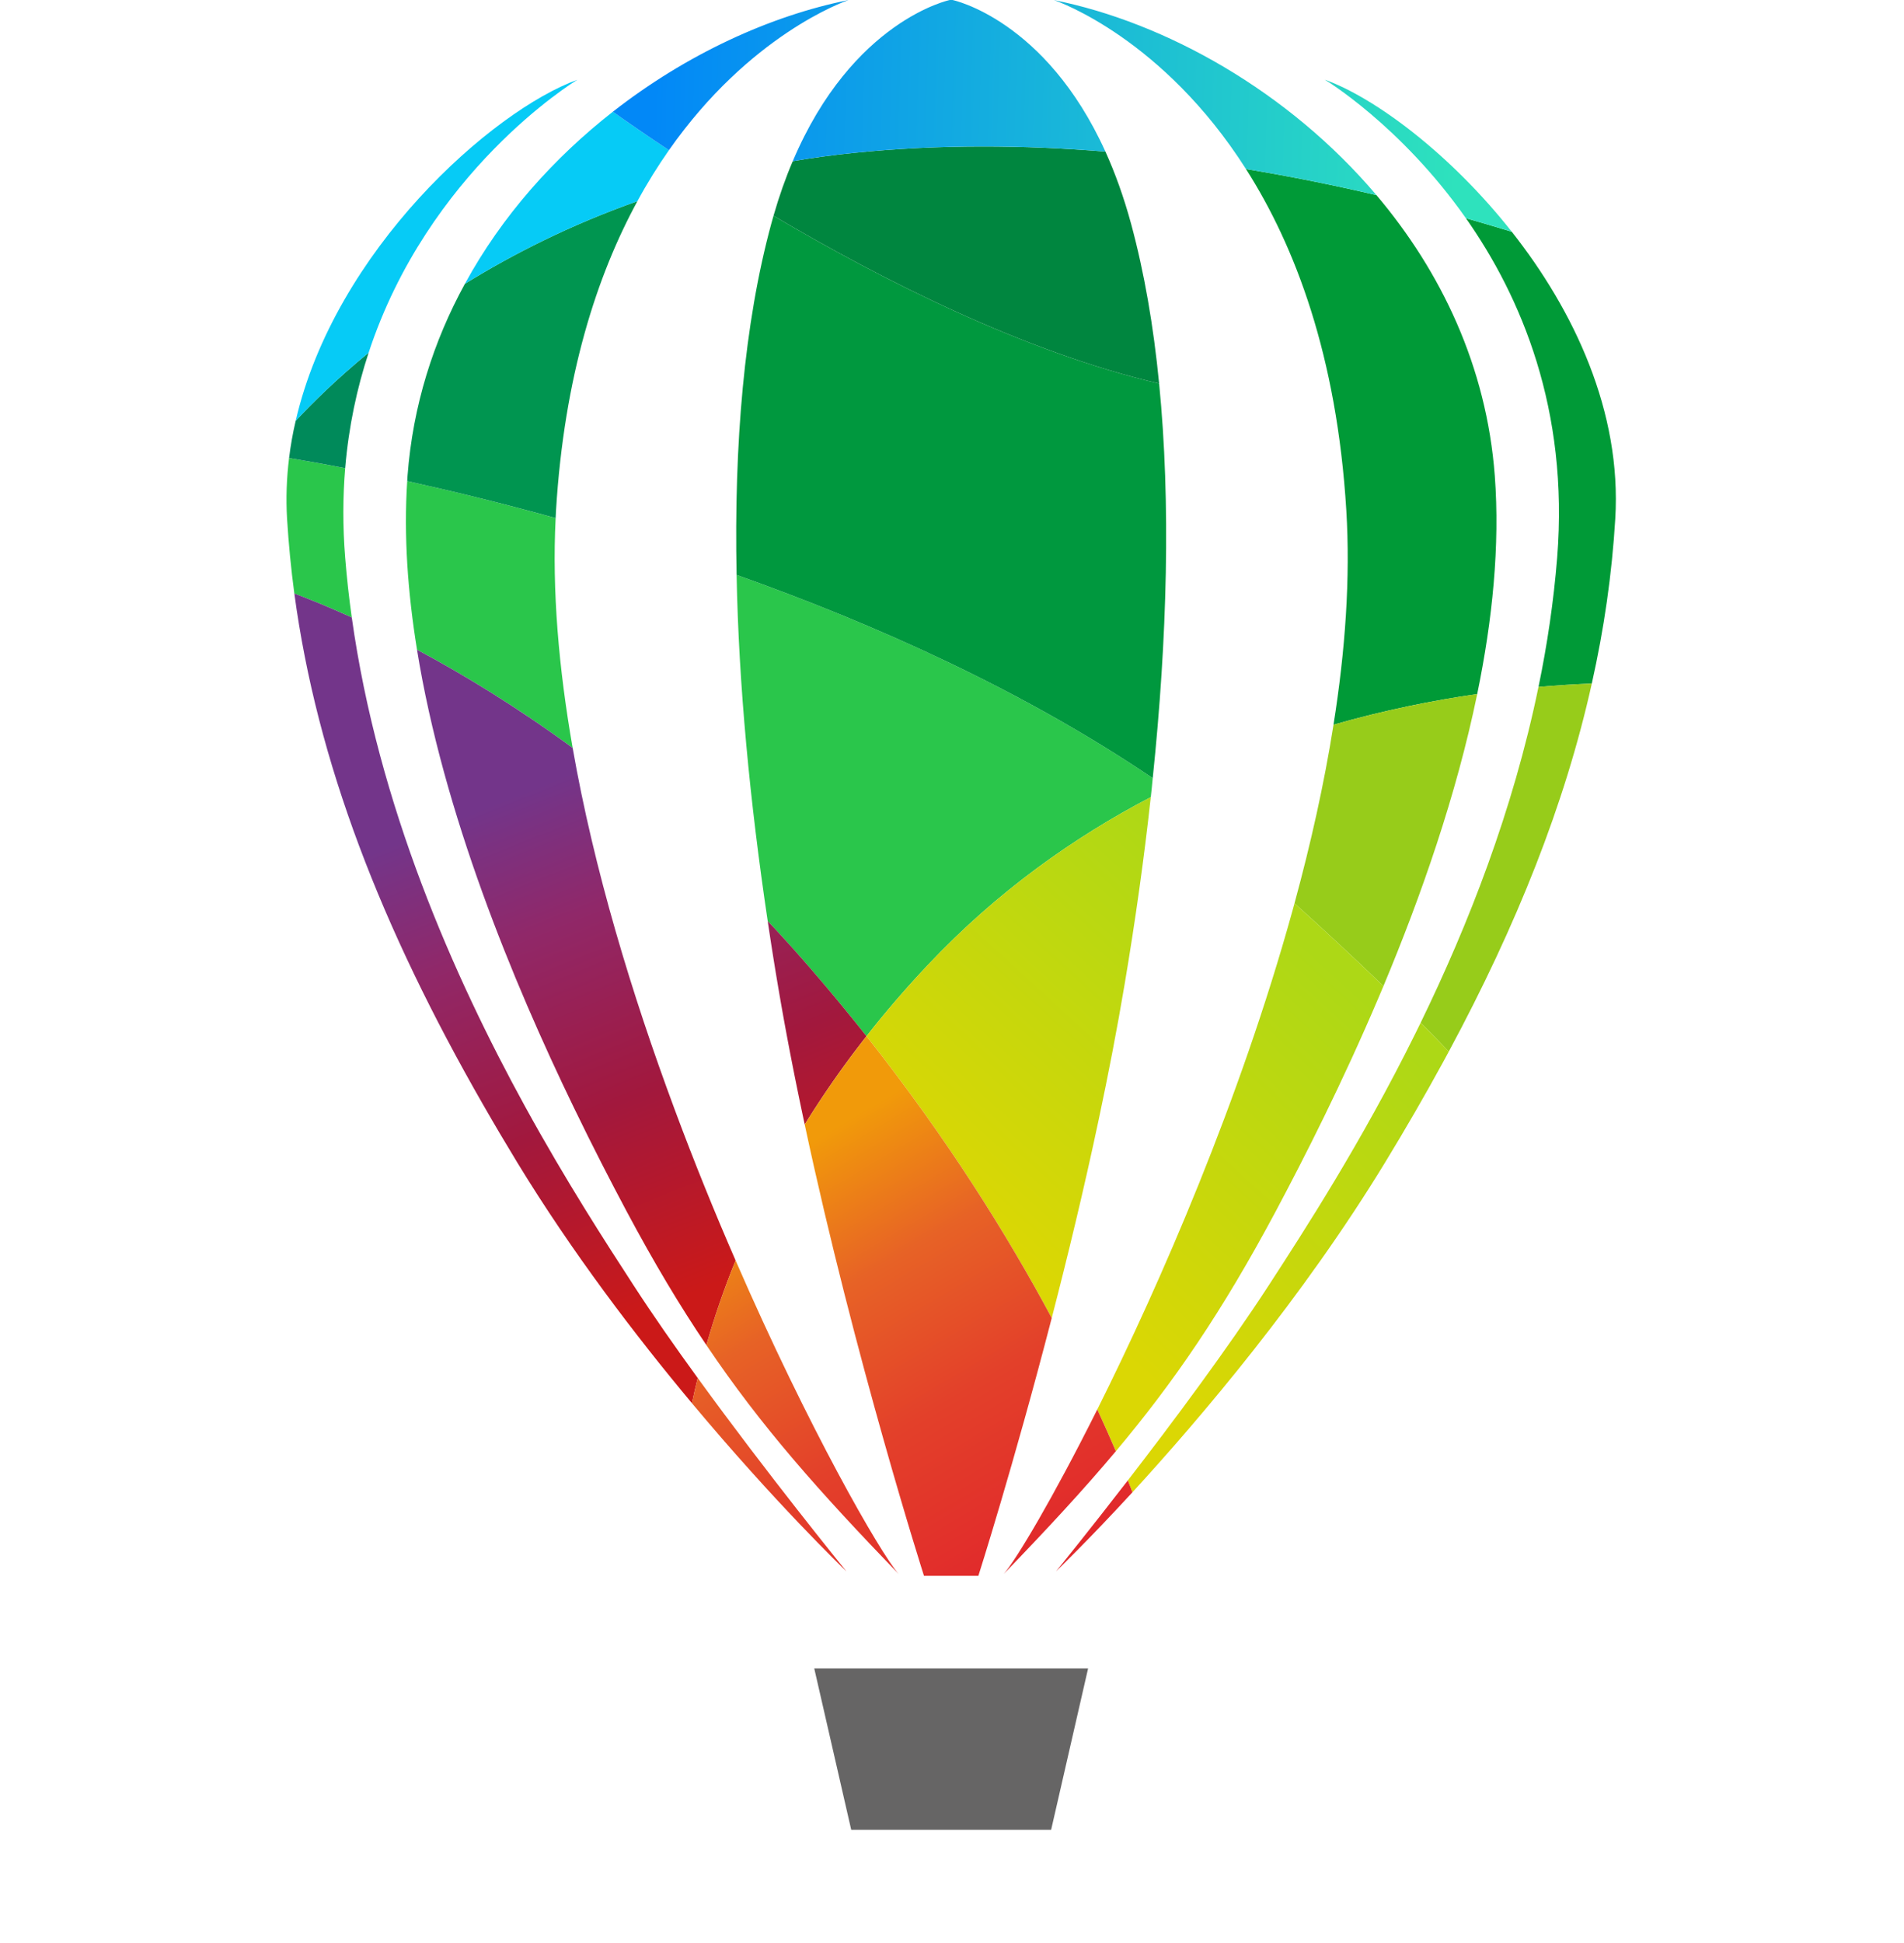 <svg xmlns:xlink="http://www.w3.org/1999/xlink" xmlns="http://www.w3.org/2000/svg" viewBox="15591.99 7794.99 4388.019 4476.007" text-rendering="geometricPrecision" shape-rendering="geometricPrecision" image-rendering="optimizeQuality" fill-rule="evenodd" clip-rule="evenodd" style="max-height: 500px" width="4388.019" height="4476.007"><linearGradient y2="10428.03" y1="11379.69" x2="17455.86" x1="18020.18" gradientUnits="userSpaceOnUse" id="a"><stop stop-color="#e1282b" offset="0"></stop><stop stop-color="#e3402a" offset=".388"></stop><stop stop-color="#e76226" offset=".702"></stop><stop stop-color="#f19a0a" offset="1"></stop></linearGradient><linearGradient y2="9719.12" y1="10848.8" x2="16551.51" x1="17008.34" gradientUnits="userSpaceOnUse" id="b"><stop stop-color="#cb1918" offset="0"></stop><stop stop-color="#a2183d" offset=".388"></stop><stop stop-color="#902869" offset=".749"></stop><stop stop-color="#73358a" offset="1"></stop></linearGradient><linearGradient y2="9462.64" y1="10592.32" xlink:href="#b" x2="17185.74" x1="17642.57" gradientUnits="userSpaceOnUse" id="c"></linearGradient><linearGradient y2="9625.78" y1="10755.45" xlink:href="#b" x2="16782.34" x1="17239.16" gradientUnits="userSpaceOnUse" id="d"></linearGradient><linearGradient y2="10371.14" y1="11322.8" xlink:href="#a" x2="17551.8" x1="18116.12" gradientUnits="userSpaceOnUse" id="e"></linearGradient><linearGradient y2="10674.32" y1="11625.99" xlink:href="#a" x2="17040.51" x1="17604.83" gradientUnits="userSpaceOnUse" id="f"></linearGradient><linearGradient y2="10392.51" y1="11344.17" xlink:href="#a" x2="17515.76" x1="18080.08" gradientUnits="userSpaceOnUse" id="g"></linearGradient><linearGradient y2="10612.49" y1="11564.15" xlink:href="#a" x2="17144.79" x1="17709.11" gradientUnits="userSpaceOnUse" id="h"></linearGradient><linearGradient y2="10649.15" y1="9925.03" x2="17888.02" x1="18550.95" gradientUnits="userSpaceOnUse" id="i"><stop stop-color="#add816" offset="0"></stop><stop stop-color="#dbd704" offset="1"></stop></linearGradient><linearGradient y2="8091.25" y1="8034.97" x2="18953.66" x1="17096.54" gradientUnits="userSpaceOnUse" id="j"><stop stop-color="#0288f7" offset="0"></stop><stop stop-color="#2ee2bd" offset="1"></stop></linearGradient><g fill-rule="nonzero"><path fill="#2ac64b" d="m16402.73 9217.36c-51.51-23.39-96.1-41.53-132.4-55.18-7.69-57.22-13.19-114.55-16.75-172.05-2.76-47.34-1.06-94.08 4.62-140.05 30.9 5.08 74.72 12.77 129.29 23.35-5.36 65.05-5.86 133.6 0 206.02 3.7 46.25 8.75 92.26 15.24 137.91zm509.01 300.54c-130.21-95.49-252.45-169.58-358.67-226.3-21.52-132.36-30.76-263.49-22.61-388.34 98.25 21.7 214.31 49.67 342.09 85.2-8.5 166.93 7.2 346.49 39.19 529.44zm1336.87 69.65c-1.23 14.43-2.93 29.03-4.48 43.64-177.87 92.88-354.82 218.01-513.93 386.82-51.5 54.57-98.39 109.29-141.28 163.86-48.09-60.85-99.49-122.52-154.03-184.47-24.44-27.69-48.89-54.57-73.62-80.71-40.89-273.83-66.92-544.06-71.69-797.28 316.55 112.4 658.32 264.9 959.03 468.14z"></path><path fill="#008a5a" d="m16441.59 8607.33c-26.6 80.72-45.97 169.41-54.08 266.1-54.58-10.58-98.39-18.27-129.3-23.35 3.5-28.89 8.61-57.5 15.21-85.62 38.73-41.7 94.86-96.87 168.17-157.13z"></path><path fill="#009550" d="m17061.02 8258.36c-93.63 171.73-168.67 403.08-187.58 711.94-.31 6-.6 12.14-.91 18.13-127.78-35.52-243.84-63.46-342.06-85.16.15-4.16.46-8.15.74-12.31 12.18-161.89 59.98-310.37 132.23-442.28 111.76-69.03 244.12-136.06 397.58-190.32z"></path><path fill="#00983e" d="m18248.61 9587.55c-300.71-203.24-642.48-355.74-959.03-468.14-6.1-301.62 17.4-578.94 79.8-808.64 1.7-6.31 3.39-12.59 5.26-18.76 251.04 148.37 578.17 313.79 888.72 386.5 27.06 273.79 18.91 584.94-14.75 909.04z"></path><path fill="#009a37" d="m19314.59 8990.13c-7.69 127.43-25.82 253.51-54.11 379.56-35.85 1.37-77.05 3.7-122.84 7.69 20.14-97.16 34.92-196.6 43.04-297.92 27.23-340.82-82.87-600.5-210.29-781.76 37.36 10.62 72.71 21.06 105.76 31.22 143.12 181.4 253.51 414.45 238.44 661.21zm-318.22 403.7c-99.77 14.29-212.34 36.58-331.15 70.55 27.23-171.09 39.05-338.2 29.49-494.1-21.66-355.56-117.9-608.33-231.18-785.88 106.51 17.53 207.51 38.28 300.68 60.11 148.69 175.58 253.82 394.62 272.73 646.47 11.99 160.48-5.22 331.61-40.57 502.85z"></path><path fill="#00863f" d="m18263.35 8678.51c-310.55-72.71-637.68-238.13-888.71-386.5 13.23-45.94 28.08-87.78 44.38-125.73 46-7.84 93.34-14.29 142.09-19.23 196.15-19.97 392.01-18.13 578.49-2.79 21.98 48.61 42.12 103.79 59.2 166.51 30.41 112.08 51.64 235.52 64.55 367.74z"></path><path fill="#06cbf6" d="m16922.63 7978.7c-10.3 6.32-343.89 211.71-481.05 628.62-73.31 60.25-129.43 115.46-168.13 157.13 90.66-393.28 452.72-714.56 649.18-785.75zm211.08 162.2c-25.05 35.67-49.49 74.72-72.71 117.48-153.42 54.25-285.78 121.28-397.54 190.32 85.48-156.85 205.53-290.41 340.96-396.35 32.14 22.9 76.09 53.34 129.29 88.55z"></path><path fill="url(#j)" d="m19076.16 8328.92c-33.06-10.16-68.41-20.61-105.77-31.22-150.53-214.28-325.15-319.16-325.15-319.16 115.89 41.84 289.45 170.99 430.92 350.38zm-311.96-84.41c-93.17-21.84-194.17-42.58-300.67-60.11-191.1-300.08-431.09-385.27-442.77-389.26 257.35 51.51 540.84 210.15 743.44 449.37zm-624.59-100.23c-186.48-15.39-382.34-17.22-578.49 2.78-48.75 4.91-96.1 11.36-142.1 19.23 137.76-324.84 361.92-371.3 361.92-371.3h6.31s214 44.27 352.36 349.29zm-592.18-349.13c-11.08 3.84-228.18 80.86-413.74 345.76-53.16-35.21-97.12-65.65-129.29-88.55 169.26-132.22 362.55-221.09 543.03-257.21z"></path><path fill="#666565" d="m17784.07 12010.09h230.37l85.23-371.9h-631.16l85.23 371.9z"></path><path fill="#1e120d" d="m19688.45 12566.57h14.29c6.88 0 11.54-1.02 14.04-3.06 2.47-2.05 3.7-4.73 3.7-8.12 0-2.15-.56-4.09-1.79-5.78-1.2-1.73-2.86-3-4.98-3.85-2.15-.85-6.07-1.23-11.85-1.23h-13.41zm-11.82 41.17v-73.16h25.16c8.57 0 14.78.7 18.62 2.04 3.85 1.34 6.92 3.71 9.21 7.06 2.26 3.39 3.42 6.95 3.42 10.72 0 5.37-1.9 9.99-5.71 13.97-3.85 3.96-8.89 6.18-15.21 6.67 2.58 1.1 4.66 2.37 6.25 3.88 2.93 2.89 6.52 7.69 10.76 14.5l8.92 14.32h-14.39l-6.49-11.53c-5.08-9.07-9.21-14.75-12.31-17.04-2.19-1.66-5.37-2.51-9.49-2.51h-6.92v31.08zm29.85-94.33c-9.6 0-18.84 2.47-27.91 7.37-9.03 4.87-16.08 11.89-21.2 20.96-5.11 9.1-7.69 18.59-7.69 28.43 0 9.78 2.54 19.19 7.55 28.15 5.01 8.97 12.03 15.99 21.03 21 9.03 5 18.38 7.51 28.22 7.51 9.77 0 19.19-2.51 28.19-7.51 8.96-5.01 16.01-12.03 20.95-21 5.01-8.96 7.48-18.37 7.48-28.15 0-9.84-2.5-19.33-7.62-28.43-5.04-9.07-12.1-16.09-21.17-20.96-9.1-4.9-18.38-7.37-27.83-7.37zm0-11.25c11.39 0 22.51 2.93 33.41 8.78 10.86 5.86 19.33 14.25 25.4 25.15 6.07 10.87 9.1 22.27 9.1 34.08 0 11.72-3 22.97-8.96 33.8-6 10.79-14.39 19.19-25.15 25.15s-22.05 8.96-33.8 8.96c-11.78 0-23.07-3-33.83-8.96-10.8-5.96-19.19-14.36-25.19-25.15-6-10.83-9-22.08-9-33.8 0-11.81 3.04-23.21 9.14-34.08 6.1-10.9 14.57-19.29 25.44-25.15 10.86-5.85 22.01-8.78 33.44-8.78zm-794.95 691.55 146.23 5.78 119.16-541.16 123.79 541.16h148.56l132.4-689.71h-112.86l-87.49 567.65h-20.74l-127.81-567.65h-103.61l-125.52 567.65h-16.12l-93.28-567.65h-122.06zm-287.97-272.88-87.39-320.11h-24.2l-85.54 320.11zm23.88 87.49h-244.44l-51.08 191.17h-120.9l224.54-689.71h140.48l227.97 689.71h-124.32zm-845.89-173.85h146.23c62.93 0 113.98-51.04 113.98-113.98v-5.75c0-62.97-51.05-114.02-113.98-114.02h-146.23zm260.21 365.02-158.5-278.66h-101.71v278.66h-122.06v-689.71h289.59c111.59 0 202.08 90.49 202.08 202.07v6.91c0 90.98-60.15 167.89-142.84 193.22l163.54 287.51zm-586.04-373.69v57.64c0 124.32-100.75 225.07-225.07 225.07h-69.74v-507.79h69.74c124.32 0 225.07 100.79 225.07 225.08zm-195.22-316.02h-213.61v689.71h213.61c168.84 0 305.71-136.87 305.71-305.71v-78.29c0-168.83-136.87-305.71-305.71-305.71zm-320.68 605.65h-16.12c-15.87 0-28.75-12.88-28.75-28.79v-575.73h-120.93v572.27c0 180.8 177.3 120.9 177.3 120.9zm-355.77-223.38h-242.96s21.87-138.15 121.46-138.15 121.5 88.65 121.5 138.15zm-350.03 48.93c0 184.82 117.44 249.31 215.3 268.85 97.86 19.61 214.17-50.66 214.17-50.66s-23.03-41.42-44.91-70.2c-13.83 9.17-97.89 67.91-184.22 26.46-86.36-41.45-95.57-146.23-95.57-146.23h339.66c21.87-231.42-101.32-300.53-207.26-300.53-100.19 0-237.17 87.52-237.17 272.31zm-33.41-167.54s9.21-37.99 21.87-95.56c-113.98-54.12-219.92 109.39-219.92 109.39v-109.39h-96.69v519.29h110.52v-316.62c82.9-145.1 184.22-107.11 184.22-107.11zm-477.87 165.81c0 100.15-60.29 181.36-134.69 181.36s-134.69-81.21-134.69-181.36 60.29-181.33 134.69-181.33 134.69 81.18 134.69 181.33zm-138.15-270.58c-135.47 0-245.25 121.14-245.25 270.58s109.78 270.58 245.25 270.58c135.43 0 245.25-121.14 245.25-270.58s-109.82-270.58-245.25-270.58zm-287.3 445.03c-57.36 63.71-135.75 103.04-222.22 103.04-175.82 0-318.34-162.38-318.34-362.69 0-200.3 142.52-362.69 318.34-362.69 78.07 0 149.55 32.03 204.97 85.2l-63.54 81.07c-36.19-38.95-83.11-62.66-134.51-62.66-114.16 0-206.69 116-206.69 259.08 0 143.09 92.53 259.08 206.69 259.08 55.84 0 106.43-27.87 143.61-72.99z"></path><path fill="#009938" d="m19572.18 13754.29c122.27-128.13 191.38-205.14 191.38-274.71 0-48.83-25.22-83.47-77.15-83.47-34.04 0-63.29 22.68-86.43 51.26l-30.45-31.15c34.01-39.34 70.67-65.02 123.34-65.02 75.17 0 122.06 49.88 122.06 125.91 0 80.26-70.03 160.05-165.98 266.1 22.01-1.84 47.3-3.63 68.36-3.63h117.55v47.37h-262.68zm529.44-182.78c0-125.38-32.17-175.86-79.44-175.86-47.28 0-79.41 50.48-79.41 175.86s32.13 179.03 79.41 179.03c47.27 0 79.44-53.65 79.44-179.03zm-209.76 0c0-143.41 49.11-220.31 130.32-220.31s130.31 77.15 130.31 220.31c0 143.4-49.1 223.48-130.31 223.48s-130.32-80.08-130.32-223.48zm338.89 169.52h93.16v-314.89h-74.08v-35.49c37.04-6.85 63.96-17.22 86.5-31.44h40.04v381.82h83.96v45.93h-229.58zm299.55 8.8 29.14-34.54c16.4 20.74 41.48 33.76 66.88 33.76 58.67 0 107.49-48.79 107.49-192.23 0-105.13-32.45-162.17-90.8-162.17-39.86 0-70.77 37.39-70.77 93.77 0 55.7 24.94 90.8 75.25 90.8 26.39 0 59.48-16.68 87.45-60.6l1.87 43.63c-25.57 35.92-63.6 58.46-98.07 58.46-70.48 0-115.96-44.49-115.96-132.29 0-81.88 54.89-137.23 120.09-137.23 79.28 0 139.02 66.75 140.41 200.84v9.58c-1.36 167.41-73.75 232.58-153.46 233.39h-3.96c-42.4-.72-73.65-20.04-95.56-45.17z"></path><path fill="#1e120d" d="m14995.86 13567.27c0-141.96 81.13-228.49 192.08-228.49 58 0 96.17 27.65 120.69 54.29l-29.21 36.44c-21.2-23.03-48.05-41.52-90.07-41.52-84.31 0-138.46 68.16-138.46 177.8 0 110.63 49.74 179.99 138.99 179.99 30.02 0 58.88-9.46 75.43-25.86v-114.62h-88.62v-46.42h137.16v185.03c-26.5 29.03-71.35 50.43-126.35 51.09h-4.35c-109.48-.87-187.29-85.52-187.29-227.73zm538.29 18.29 41.74-28.96 127.67 230.33h-60.33zm2.86-30.09c65.12 0 100.93-27.76 100.93-84.77 0-57.89-35.81-78.46-100.93-78.46h-70.17v163.23zm-123.4-208.67h131.05c85.24 0 146.44 32.21 146.44 123.9 0 87.91-61.2 130.21-146.44 130.21h-77.82v186.02h-53.23zm379.17 261.37h192.65v44.7h-192.65zm67.1-261.37h60.11l141.54 440.16h-56.41l-72.96-245.85c-15.03-49.18-28.47-97.51-41.91-148.31h-2.54c-12.94 51.05-26.35 99.13-41.41 148.31l-73.73 245.85h-54.23zm373.63 220.11c73.16 0 108.05-27.87 108.05-90.49 0-63.5-37.08-84.17-110.59-84.17h-59.59v174.66zm-115.4-220.1h119.56c93.73 0 157.02 33.2 157.02 129.61 0 92.64-62.94 135.93-154.52 135.93h-68.79v174.59h-53.27zm360.93-.01h53.27v184.33h194.59v-184.33h53.27v440.16h-53.27v-206.94h-194.59v206.94h-53.27zm415.71 0h53.27v440.16h-53.27zm143.39 220.47c0-141.96 79.55-228.49 185.74-228.49 50.76 0 90.59 25.96 115.04 54.29l-29.14 36.44c-22.01-24.69-49.67-41.52-84.98-41.52-79.06 0-131.62 68.16-131.62 177.8 0 110.63 50.2 179.99 129.54 179.99 39.93 0 70.3-18.31 96.97-49.46l29.21 35.17c-32.53 39.69-72.73 62.8-125.83 63.51h-4.16c-103.43-.87-180.77-85.52-180.77-227.73zm342.75 162.4 31.86-38.45c30.13 32.84 71.93 54.54 115.46 54.54 54.9 0 87.46-28.75 87.46-71.54 0-44.95-30.27-59.27-69.78-77.44l-60.11-27.9c-39.02-17.47-84.74-48.58-84.74-113.32 0-67.2 55.67-116.8 131.73-116.8 49.6 0 93.83 22.61 123.22 54.5l-28.22 35.99c-25.65-25.44-56.34-41.28-95-41.28-46.92 0-78 24.94-78 64.28 0 42.4 36.47 58.28 69.28 72.85l59.62 27.16c48.4 21.87 86.18 52.21 86.18 117.69 0 69.22-54.19 124.62-141.57 125.05h-2.4c-58.16-.4-108.69-25.53-144.99-65.33zm468.02 0 31.86-38.45c30.16 32.84 71.96 54.54 115.5 54.54 54.89 0 87.41-28.75 87.41-71.54 0-44.95-30.26-59.27-69.78-77.44l-60.11-27.9c-38.98-17.47-84.74-48.58-84.74-113.32 0-67.2 55.71-116.8 131.73-116.8 49.6 0 93.84 22.61 123.23 54.5l-28.23 35.99c-25.64-25.44-56.33-41.28-95-41.28-46.88 0-78 24.94-78 64.28 0 42.4 36.51 58.28 69.29 72.85l59.62 27.16c48.4 21.87 86.18 52.21 86.18 117.69 0 69.22-54.14 124.62-141.56 125.05h-2.4c-58.16-.4-108.71-25.53-145-65.33zm369.11-124.47v-258.41h53.23v259.93c0 105.8 42.51 139.03 97.16 139.03 55.45 0 99.2-33.23 99.2-139.03v-259.93h51.05v258.41c0 141.22-64.84 189.8-150.25 189.8-85.45 0-150.39-48.58-150.39-189.8zm413-258.4h53.27v440.16h-53.27zm254.8 47.42h-126.62v-47.41h306.46v47.41h-126.57v392.72h-53.27zm254.66-47.42h241.15v47.42h-187.92v137.9h158.54v47.41h-158.54v160.02h194.35v47.41h-247.58z"></path></g><path fill="url(#d)" d="m16914.01 10345.29c44.31 91.65 86.58 173.43 122.98 241.69 62.44 116.84 121.78 216.11 182.99 306.53 17.67-61.95 39.76-127.28 67.31-194.95-47.52-108.97-95.18-225.99-140.48-347.91-98.56-264.86-186.05-552.94-235.05-832.76-130.21-95.46-252.45-169.55-358.71-226.27 60.89 376.66 220.91 764.5 360.96 1053.67z"></path><path fill="url(#b)" d="m16705.88 10340.53c25.08 43.81 51.18 87.91 78.24 132.36 126.51 207.4 272.59 398.96 402.63 554.53 3.84-18.91 8.32-38.31 13.26-58.1-52.63-72.28-103.96-145.77-148.1-213.89-63.32-97.44-154.94-238.72-250.4-412.61-163.58-298.24-338.2-692.39-398.78-1125.46-51.5-23.39-96.09-41.49-132.39-55.18 52.28 388.34 200.76 769.41 435.54 1178.35z"></path><path fill="url(#c)" d="m17384.16 10061.2c16.44 98.07 35.67 197.7 56.41 296.09 2.01 9.38 3.99 18.73 6 28.11 41.48-67.17 88.72-135.29 142.34-203.51a4546.283 4546.283 0 0 0 -154.02-184.51c-24.41-27.66-48.89-54.54-73.62-80.68 7.19 48.12 14.71 96.24 22.89 144.5z"></path><path fill="#97cc1a" d="m19137.64 9377.38c-58.6 284.55-161.83 548.13-271.58 773.5 22.17 22.29 43.85 44.52 64.81 66.5 156.42-290.77 267.59-568.97 329.61-847.7-35.84 1.42-77.05 3.67-122.84 7.7zm-472.4 87.03c-21.46 135.86-52.48 274.2-89.88 411.36 64.66 58.33 135.42 123.67 204.93 190.72 86.95-207.66 168.24-440.37 216.1-672.68-99.8 14.33-212.34 36.62-331.15 70.6z"></path><path fill="url(#i)" d="m17730.2 10017.98c-51.5 54.58-98.39 109.33-141.29 163.91 187.08 236.43 326.25 461.18 426.94 649.18 36.61-141.4 74.57-297.92 108.51-458.26 22.01-103.47 42.3-208.32 59.65-311.61 24.31-144.22 44.6-288.25 60.12-430-177.87 92.85-354.79 218.02-513.93 386.78zm1135.86 132.9c-4.2 8.63-8.41 17.2-12.63 25.71-124.14 250.58-254.7 451.8-337.17 578.84-95.18 146.55-223.38 318.28-325.01 449.69 3.7 9.7 7.23 18.76 10.61 27.37 157.38-171.41 392.01-447.67 582.19-759.6 47.7-78.29 92.38-155.46 133.96-231.74 4.33-7.94 8.6-15.85 12.86-23.77-20.96-21.98-42.64-44.21-64.81-66.5zm-290.7-275.11-4.93 17.89c-120.58 435.45-304.25 857.34-449.6 1148.05 15.84 34.57 30.13 66.75 42.76 96.24 134.23-159.74 244.86-321.49 367.59-550.97 67.42-126.35 154.82-298.55 238.13-494.49l10.98-26c-69.51-67.05-140.27-132.39-204.93-190.72z"></path><path fill="url(#g)" d="m17905.28 11420.66c98.11-101.63 182.07-191.87 258.31-282.71-12.63-29.49-26.92-61.67-42.76-96.24-102.97 206.02-186.94 346.18-215.55 378.95z"></path><path fill="url(#e)" d="m18025.69 11414.67c5.22-5.08 74.72-71.93 176.17-182.18-3.38-8.61-6.91-17.67-10.61-27.37-90.84 117.65-160.2 203.09-165.56 209.55z"></path><path fill="url(#a)" d="m17446.57 10385.4c115.92 542.22 274.85 1039.57 274.85 1039.57h125.34s80.68-252.59 169.09-593.9c-100.69-188-239.86-412.75-426.94-649.18-53.62 68.22-100.86 136.34-142.34 203.51z"></path><path fill="url(#h)" d="m17219.98 10893.51c126.68 188.17 260.24 337.78 442.91 527.15-42.58-48.71-207.4-335.13-375.6-722.1-27.55 67.67-49.64 133-67.31 194.95z"></path><path fill="url(#f)" d="m17186.75 11027.42c191.24 228.89 347.91 379.56 355.88 387.25-8.43-10.44-181.05-222.61-342.62-445.35-4.94 19.79-9.42 39.19-13.26 58.1z"></path></svg>